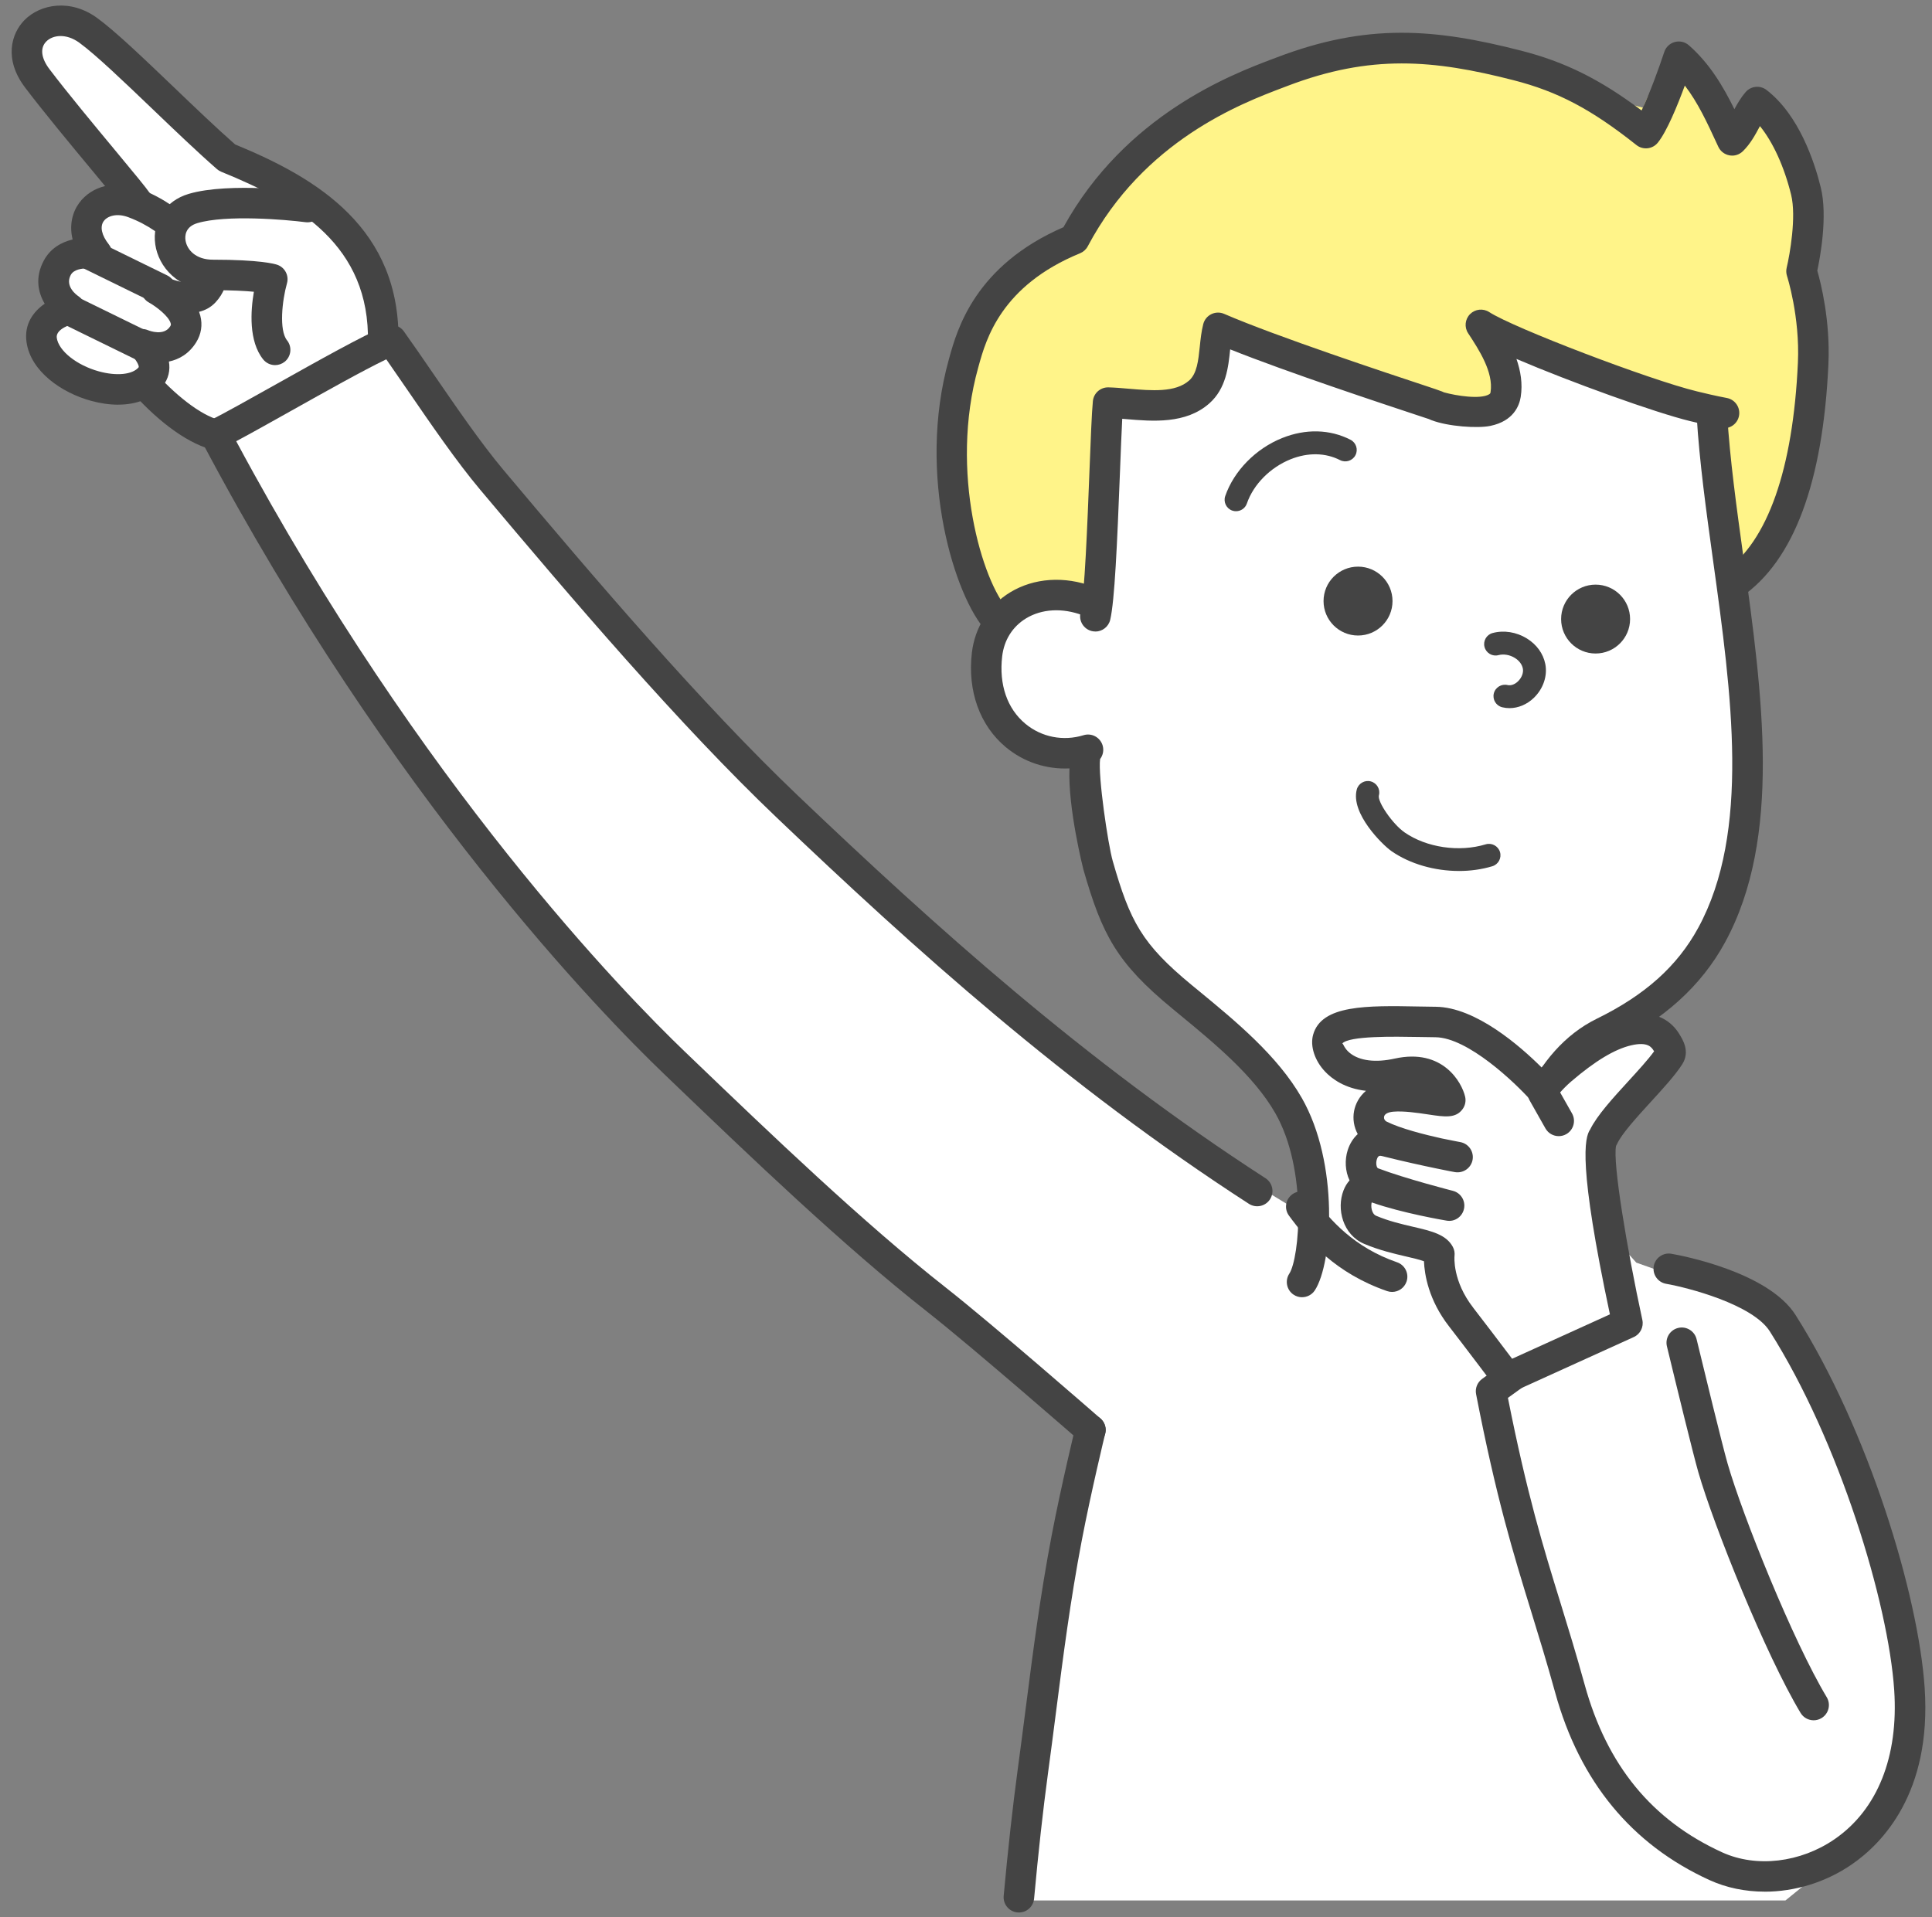 <svg width="135" height="134" viewBox="0 0 135 134" fill="none" xmlns="http://www.w3.org/2000/svg">
<rect x="0" y="0" width="135" height="134" fill="#808080" stroke="none"/>
<path d="M5.436 0.971C5.733 0.971 9.922 5.899 15.93 10.321C20.604 13.763 23.87 15.563 23.87 15.563L26.99 23.072L35.072 34.547L59.178 60.189L83.142 80.023L91.665 85.201L90.695 78.909L86.828 74.641L77.837 64.921L75.199 53.249L70.945 51.832L68.676 46.024L82.715 14.573L117.997 18.834L121.427 41.348L122.278 54.949L119.868 65.858L114.196 71.666L106.114 79.034L114.338 88.242L123.555 91.501L130.82 106.159L134.167 119.535L132.679 126.223L127.845 130.31L124.759 132.819H71.635L72.533 120.519L76.19 99.938C76.19 99.938 65.725 90.448 55.635 82.386C50.049 77.923 37.223 63.132 27.698 50.417C20.015 40.162 15.503 30.583 15.503 30.583L8.98 26.757V13.44L1.748 4.09L5.435 0.973L5.436 0.971Z" fill="white"/>
<path d="M69.816 43.83C66.732 40.948 66.226 29.531 67.018 25.863C67.947 21.557 70.176 18.922 75.07 16.715C77.912 9.932 85.572 5.51 92.623 4.179C97.545 3.25 103.998 2.985 108.705 4.761C111.867 5.955 111.734 6.787 114.827 7.53C115.348 5.807 117.307 3.962 117.307 3.962L120.771 9.394L123.101 7.182C123.101 7.182 125.337 9.274 126.193 13.355C126.888 16.663 126.325 20.242 126.365 21.154C126.55 25.257 126.486 32.806 124.383 36.406C123.559 37.819 122.677 40.396 120.887 40.364C120.659 36.873 119.621 29.023 119.621 29.023C119.621 29.023 115.404 28.168 113.055 26.885C110.1 25.272 106.84 25.254 104.18 23.475C105.792 27.234 105.285 30.756 99.499 28.514C95.895 27.119 84.931 23.159 84.931 23.159C84.931 23.159 85.451 26.664 83.299 28.049C82.314 28.683 77.589 28.398 77.589 28.398C77.589 28.398 77.696 33.327 77.007 34.453C76.251 35.688 76.02 42.004 76.02 42.004C76.02 42.004 69.796 43.12 69.816 43.832V43.83Z" fill="#FFF489"/>
<path d="M126.731 120.227C126.369 120.227 126.016 120.043 125.816 119.71C123.374 115.644 119.745 106.619 118.671 102.883C118.293 101.564 117.134 96.808 116.477 94.091C116.339 93.52 116.691 92.943 117.263 92.806C117.829 92.665 118.412 93.019 118.55 93.591C119.076 95.765 120.339 100.966 120.72 102.295C121.764 105.923 125.281 114.679 127.644 118.613C127.947 119.118 127.784 119.772 127.278 120.074C127.107 120.178 126.917 120.227 126.73 120.227H126.731Z" fill="#444444"/>
<path d="M123.301 132.202C121.956 132.202 120.637 131.935 119.447 131.391C114.006 128.905 110.381 124.5 108.672 118.299C108.084 116.17 107.529 114.366 106.991 112.62C105.74 108.559 104.559 104.724 103.143 97.434C103.064 97.026 103.228 96.611 103.564 96.368L106.497 94.246C106.975 93.898 107.641 94.007 107.986 94.483C108.331 94.959 108.226 95.625 107.748 95.971L105.367 97.694C106.705 104.443 107.834 108.114 109.031 111.993C109.573 113.753 110.134 115.574 110.729 117.733C112.285 123.377 115.427 127.211 120.335 129.454C122.72 130.543 125.806 130.182 128.198 128.533C131.192 126.468 132.67 122.769 132.359 118.118C131.952 112.015 128.513 100.694 123.668 93.047C122.47 91.156 117.923 89.983 116.424 89.722C115.844 89.62 115.456 89.069 115.557 88.489C115.658 87.91 116.213 87.521 116.791 87.623C117.478 87.742 123.554 88.882 125.47 91.908C130.562 99.945 134.055 111.474 134.489 117.979C134.978 125.305 131.517 128.835 129.409 130.289C127.58 131.552 125.41 132.205 123.302 132.205L123.301 132.202Z" fill="#444444"/>
<path d="M107.364 89.968C107.168 89.968 106.972 89.915 106.796 89.804C104.798 88.545 104.851 84.54 104.914 83.343C105.138 79.136 107.021 73.429 111.588 71.19C114.955 69.538 117.204 67.522 118.664 64.845C122.324 58.133 120.995 48.519 119.709 39.221C119.217 35.659 118.752 32.295 118.557 29.088C118.522 28.501 118.969 27.996 119.557 27.959C120.142 27.94 120.651 28.371 120.687 28.959C120.878 32.084 121.336 35.41 121.823 38.929C123.155 48.568 124.533 58.534 120.536 65.863C118.879 68.904 116.259 71.272 112.528 73.102C108.79 74.934 107.238 79.825 107.044 83.456C106.902 86.115 107.479 87.716 107.933 88.002C108.432 88.316 108.581 88.974 108.266 89.472C108.063 89.793 107.717 89.969 107.363 89.969L107.364 89.968Z" fill="#444444"/>
<path d="M111.493 45.672C112.824 45.672 113.903 44.594 113.903 43.265C113.903 41.935 112.824 40.858 111.493 40.858C110.163 40.858 109.084 41.935 109.084 43.265C109.084 44.594 110.163 45.672 111.493 45.672Z" fill="#444444"/>
<path d="M94.894 44.415C96.224 44.415 97.303 43.337 97.303 42.008C97.303 40.678 96.224 39.601 94.894 39.601C93.563 39.601 92.484 40.678 92.484 42.008C92.484 43.337 93.563 44.415 94.894 44.415Z" fill="#444444"/>
<path d="M105.477 49.49C105.307 49.49 105.138 49.47 104.97 49.429C104.541 49.325 104.278 48.893 104.381 48.465C104.485 48.036 104.919 47.774 105.347 47.877C105.572 47.928 105.845 47.836 106.068 47.62C106.334 47.364 106.469 47.01 106.409 46.717C106.35 46.429 106.152 46.167 105.85 45.981C105.497 45.761 105.072 45.691 104.71 45.784C104.282 45.901 103.845 45.643 103.732 45.217C103.619 44.792 103.873 44.353 104.299 44.24C105.085 44.029 105.962 44.169 106.694 44.622C107.375 45.044 107.831 45.675 107.978 46.4C108.144 47.228 107.838 48.137 107.177 48.772C106.693 49.238 106.083 49.49 105.476 49.49H105.477Z" fill="#444444"/>
<path d="M90.982 90.661C90.782 90.661 90.578 90.605 90.398 90.486C89.905 90.163 89.769 89.503 90.092 89.01C90.795 87.941 91.384 81.763 89.107 77.786C87.615 75.18 84.844 72.899 82.401 70.888L81.913 70.486C78.044 67.293 77.016 65.353 75.701 60.761C75.684 60.699 74.615 56.473 74.729 53.702C73.13 53.78 71.544 53.268 70.285 52.22C68.465 50.706 67.599 48.301 67.91 45.622C68.116 43.846 69.09 42.308 70.582 41.399C72.25 40.386 74.372 40.24 76.4 41.005C76.951 41.212 77.229 41.827 77.021 42.378C76.814 42.928 76.199 43.207 75.648 42.999C74.236 42.468 72.794 42.547 71.692 43.219C70.751 43.792 70.16 44.733 70.028 45.867C69.798 47.847 70.374 49.522 71.649 50.582C72.774 51.518 74.293 51.818 75.711 51.382C76.276 51.206 76.87 51.526 77.044 52.087C77.149 52.429 77.073 52.784 76.871 53.047C76.715 54.209 77.42 59.008 77.753 60.173C78.967 64.412 79.79 65.968 83.272 68.843L83.758 69.241C86.343 71.369 89.273 73.781 90.96 76.727C93.584 81.309 93.117 88.289 91.875 90.178C91.67 90.49 91.329 90.659 90.982 90.659V90.661Z" fill="#444444"/>
<path d="M86.371 35.728C86.284 35.728 86.196 35.715 86.109 35.685C85.691 35.541 85.47 35.086 85.614 34.668C86.222 32.908 87.747 31.353 89.591 30.613C91.235 29.953 92.932 29.996 94.368 30.734C94.761 30.936 94.917 31.418 94.714 31.81C94.513 32.203 94.028 32.358 93.637 32.156C92.617 31.634 91.393 31.613 90.186 32.095C88.76 32.667 87.586 33.853 87.126 35.189C87.011 35.521 86.701 35.727 86.369 35.727L86.371 35.728Z" fill="#444444"/>
<path d="M71.197 133.659C71.165 133.659 71.131 133.659 71.099 133.655C70.511 133.601 70.08 133.083 70.133 132.497C70.433 129.227 70.764 126.25 71.115 123.65C71.309 122.223 71.487 120.835 71.662 119.47C72.188 115.382 72.683 111.519 73.489 107.294C74.14 103.875 75.146 99.725 75.156 99.683C75.294 99.11 75.874 98.759 76.443 98.899C77.016 99.037 77.367 99.614 77.228 100.185C77.218 100.226 76.225 104.327 75.583 107.693C74.791 111.855 74.298 115.685 73.778 119.742C73.602 121.112 73.423 122.504 73.228 123.936C72.881 126.505 72.554 129.451 72.258 132.691C72.207 133.245 71.743 133.659 71.197 133.659Z" fill="#444444"/>
<path d="M76.193 101.001C75.944 101.001 75.693 100.915 75.492 100.738C75.417 100.672 67.986 94.185 64.782 91.669C58.933 87.076 52.323 80.737 47.014 75.645L46.352 75.009C42.119 70.949 27.286 55.773 14.116 30.885C13.981 30.632 13.956 30.336 14.043 30.064C14.13 29.79 14.324 29.564 14.58 29.435C15.674 28.884 17.449 27.889 19.328 26.835C22.278 25.181 25.326 23.471 26.936 22.793C27.396 22.602 27.93 22.75 28.218 23.156C28.846 24.032 29.532 25.033 30.251 26.08C31.827 28.375 33.611 30.977 35.171 32.835C41.595 40.483 49.014 49.179 55.745 55.596C65.254 64.661 75.794 74.177 88.427 82.342C88.921 82.662 89.063 83.321 88.743 83.816C88.423 84.31 87.763 84.451 87.268 84.132C74.488 75.871 63.857 66.276 54.272 57.139C47.461 50.646 39.998 41.897 33.538 34.206C31.911 32.269 30.095 29.622 28.493 27.287C27.971 26.527 27.467 25.792 26.991 25.112C25.338 25.91 22.723 27.378 20.373 28.695C18.947 29.495 17.58 30.262 16.506 30.836C29.399 54.881 43.709 69.522 47.829 73.474L48.492 74.11C53.767 79.17 60.334 85.468 66.102 89.996C69.349 92.546 76.59 98.868 76.896 99.135C77.34 99.522 77.385 100.195 76.998 100.639C76.786 100.881 76.491 101.003 76.195 101.003L76.193 101.001Z" fill="#444444"/>
<path d="M97.273 90.29C97.158 90.29 97.04 90.271 96.924 90.231C93.36 89 91.388 86.765 90.067 84.957C89.719 84.482 89.823 83.815 90.299 83.468C90.777 83.121 91.442 83.227 91.789 83.701C92.926 85.258 94.617 87.18 97.622 88.218C98.178 88.41 98.474 89.017 98.281 89.573C98.128 90.013 97.715 90.29 97.273 90.29Z" fill="#444444"/>
<path d="M76.54 44.133C76.459 44.133 76.377 44.124 76.295 44.106C75.722 43.97 75.367 43.397 75.501 42.824C75.79 41.599 75.985 36.587 76.127 32.929C76.213 30.732 76.286 28.835 76.366 28.033C76.42 27.485 76.88 27.072 77.427 27.072H77.454C77.891 27.083 78.367 27.123 78.862 27.166C80.469 27.303 82.127 27.447 83.091 26.594C83.641 26.108 83.735 25.193 83.836 24.224C83.89 23.7 83.947 23.159 84.08 22.644C84.158 22.343 84.365 22.09 84.644 21.955C84.924 21.817 85.25 21.811 85.536 21.934C89.165 23.506 96.947 26.083 99.876 27.052C100.192 27.157 100.475 27.251 100.717 27.345C100.74 27.352 100.762 27.358 100.783 27.365V27.371C100.825 27.389 100.865 27.405 100.906 27.423C101.765 27.661 103.438 27.922 104.047 27.561C104.126 27.514 104.142 27.484 104.154 27.406C104.373 26.012 103.34 24.438 102.586 23.288C102.309 22.866 102.367 22.31 102.722 21.952C103.078 21.596 103.637 21.536 104.059 21.81C105.781 22.927 115.28 26.553 118.58 27.353C119.107 27.481 119.852 27.661 120.664 27.814C121.243 27.923 121.623 28.48 121.515 29.058C121.407 29.637 120.849 30.017 120.27 29.908C119.416 29.748 118.633 29.559 118.103 29.431C115.654 28.837 109.764 26.71 105.963 25.085C106.254 25.917 106.406 26.814 106.261 27.738C106.164 28.351 105.759 29.432 104.133 29.765C103.248 29.949 101.181 29.808 100.036 29.368L100.002 29.358V29.355C99.946 29.333 99.892 29.309 99.841 29.286C99.674 29.23 99.46 29.16 99.205 29.076C96.557 28.199 89.971 26.019 85.96 24.417L85.956 24.445C85.832 25.652 85.675 27.154 84.504 28.191C82.857 29.649 80.538 29.447 78.678 29.29C78.591 29.282 78.503 29.274 78.417 29.268C78.367 30.204 78.315 31.541 78.258 33.014C78.062 38.043 77.888 41.995 77.577 43.315C77.461 43.805 77.022 44.137 76.539 44.137L76.54 44.133Z" fill="#444444"/>
<path d="M69.673 44.409C69.387 44.409 69.102 44.295 68.892 44.069C66.773 41.794 64.017 33.273 66.306 25.104L66.344 24.964C66.883 23.033 68.13 18.558 74.309 15.879C78.64 8.02 86.071 5.202 88.894 4.133L89.192 4.021C95.558 1.586 100.279 2.001 106.279 3.538C109.333 4.32 111.777 5.522 114.707 7.72C115.258 6.576 115.915 4.781 116.292 3.632C116.403 3.292 116.679 3.031 117.026 2.936C117.373 2.843 117.741 2.927 118.012 3.164C119.466 4.445 120.398 6.02 121.192 7.632C121.414 7.22 121.655 6.807 121.98 6.432C122.35 6.008 122.989 5.944 123.435 6.286C125.704 8.03 126.786 11.305 127.228 13.101C127.721 15.106 127.183 17.994 126.985 18.916C127.233 19.777 127.899 22.413 127.762 25.442C127.385 33.703 125.348 39.173 121.705 41.7C121.22 42.036 120.556 41.916 120.22 41.432C119.884 40.95 120.004 40.285 120.488 39.949C123.513 37.85 125.291 32.8 125.63 25.343C125.777 22.124 124.878 19.314 124.868 19.285C124.808 19.098 124.8 18.897 124.846 18.706C125.06 17.811 125.535 15.15 125.156 13.61C124.67 11.637 123.888 9.936 122.977 8.813C122.97 8.826 122.962 8.839 122.956 8.852C122.657 9.411 122.319 10.045 121.785 10.569C121.536 10.811 121.186 10.924 120.845 10.857C120.504 10.794 120.214 10.571 120.068 10.256L119.965 10.035C119.29 8.573 118.643 7.169 117.728 5.98C117.215 7.374 116.473 9.19 115.84 9.972C115.472 10.428 114.804 10.5 114.347 10.137C111.184 7.628 108.853 6.398 105.746 5.602C100.161 4.171 95.786 3.78 89.95 6.01L89.647 6.125C86.74 7.227 79.933 9.808 76.008 17.213C75.892 17.434 75.701 17.605 75.471 17.7C69.947 19.965 68.9 23.727 68.395 25.536L68.356 25.679C66.309 32.986 68.665 40.703 70.451 42.619C70.852 43.05 70.828 43.724 70.395 44.125C70.19 44.316 69.929 44.41 69.669 44.41L69.673 44.409Z" fill="#444444"/>
<path d="M15.057 31.452C14.965 31.452 14.872 31.441 14.779 31.416C11.009 30.401 6.251 24.556 5.584 21.097C5.211 19.164 5.399 16.444 6.656 14.721C6.991 14.261 7.391 13.888 7.843 13.61C7.444 13.122 6.952 12.528 6.447 11.921C4.938 10.103 3.061 7.842 1.759 6.126C0.251 4.14 0.789 2.342 1.708 1.407C2.806 0.291 4.907 -0.117 6.797 1.262C8.064 2.186 10.048 4.086 12.149 6.097C13.614 7.501 15.129 8.951 16.429 10.095C22.2 12.462 28.017 15.982 27.843 23.994C27.83 24.582 27.318 25.017 26.754 25.037C26.164 25.023 25.698 24.536 25.71 23.949C25.858 17.171 20.87 14.202 15.457 12.003C15.348 11.958 15.246 11.895 15.158 11.817C13.793 10.624 12.207 9.106 10.674 7.637C8.625 5.676 6.692 3.824 5.541 2.984C4.627 2.318 3.687 2.438 3.232 2.901C2.786 3.355 2.869 4.061 3.46 4.838C4.733 6.516 6.595 8.758 8.09 10.559C9.425 12.168 10.194 13.098 10.473 13.501C10.684 13.808 10.72 14.203 10.567 14.544C10.415 14.885 10.094 15.12 9.723 15.165C9.168 15.231 8.729 15.498 8.38 15.977C7.544 17.123 7.394 19.218 7.679 20.696C8.256 23.69 12.62 28.628 15.334 29.358C15.902 29.512 16.24 30.096 16.087 30.665C15.959 31.14 15.528 31.452 15.057 31.452Z" fill="#444444"/>
<path d="M102.1 92.048C103.008 93.214 105.322 96.284 105.322 96.284L113.716 92.472C113.716 92.472 111.112 80.448 112.02 79.512C112.699 77.987 115.638 75.377 116.644 73.81C116.867 73.463 116.626 73.14 116.408 72.789C115.975 72.093 115.167 71.681 113.725 72.02C112.024 72.419 110.287 73.748 109.1 74.765C108.298 75.451 107.763 76.196 107.763 76.196C107.763 76.196 103.562 71.458 100.314 71.425C97.041 71.392 93.197 71.126 92.782 72.601C92.526 73.511 93.875 75.87 97.69 75.023C100.757 74.342 101.336 76.886 101.336 76.886C101.126 77.178 98.904 76.49 97.266 76.633C95.316 76.802 95.231 78.75 96.418 79.344C98.212 80.24 101.845 80.868 101.845 80.868C101.845 80.868 99.556 80.445 96.843 79.768C94.966 79.299 94.519 82.117 95.91 82.648C97.864 83.394 101.252 84.257 101.252 84.257C101.252 84.257 98.199 83.749 96.08 82.987C94.561 82.44 94.207 85.303 95.741 85.951C97.945 86.882 100.152 86.86 100.573 87.645C100.573 87.645 100.319 89.762 102.099 92.05L102.1 92.048Z" fill="white"/>
<path d="M105.323 97.349C104.996 97.349 104.678 97.199 104.471 96.925C104.471 96.925 102.163 93.865 101.258 92.703C99.815 90.85 99.538 89.06 99.501 88.145C99.197 88.032 98.665 87.907 98.251 87.812C97.416 87.618 96.377 87.376 95.326 86.931C93.833 86.299 93.373 84.486 93.882 83.187C93.987 82.918 94.129 82.686 94.301 82.494C93.992 81.848 93.957 81.064 94.169 80.39C94.315 79.928 94.559 79.546 94.872 79.258C94.61 78.773 94.51 78.204 94.618 77.641C94.712 77.153 94.974 76.633 95.449 76.234C93.961 76.069 93.065 75.391 92.595 74.896C91.862 74.122 91.533 73.109 91.756 72.313C92.344 70.219 95.501 70.273 99.158 70.342L100.326 70.36C103.119 70.388 106.236 73.121 107.723 74.604C107.923 74.396 108.152 74.173 108.408 73.956C110.335 72.305 111.995 71.333 113.483 70.982C115.81 70.433 116.882 71.528 117.317 72.227C117.589 72.66 118.115 73.495 117.544 74.384C117.057 75.144 116.234 76.043 115.364 76.995C114.402 78.048 113.31 79.241 112.997 79.945C112.975 79.992 112.951 80.039 112.923 80.083C112.679 81.231 113.675 87.232 114.761 92.247C114.868 92.737 114.616 93.236 114.161 93.443L105.767 97.254C105.625 97.319 105.475 97.35 105.326 97.35L105.323 97.349ZM102.942 91.394C103.583 92.216 104.922 93.984 105.66 94.96L112.494 91.857C110.27 81.394 110.718 79.503 111.114 78.935C111.602 77.947 112.666 76.784 113.788 75.556C114.463 74.819 115.157 74.059 115.582 73.474C115.574 73.463 115.566 73.451 115.558 73.438C115.407 73.194 115.148 72.781 113.971 73.057C112.825 73.326 111.46 74.149 109.796 75.574C109.109 76.162 108.635 76.811 108.631 76.818C108.441 77.079 108.143 77.241 107.819 77.258C107.474 77.27 107.182 77.144 106.967 76.901C105.883 75.682 102.574 72.513 100.306 72.49L99.121 72.472C97.422 72.442 94.254 72.383 93.789 72.931C93.861 72.903 93.904 73.253 94.312 73.584C94.992 74.139 96.111 74.28 97.461 73.981C100.818 73.239 102.151 75.652 102.378 76.649C102.446 76.946 102.383 77.26 102.203 77.509C101.722 78.175 100.954 78.062 99.786 77.884C99.03 77.772 98.088 77.631 97.36 77.692C96.99 77.724 96.749 77.854 96.714 78.039C96.691 78.155 96.739 78.31 96.898 78.389C97.843 78.86 99.492 79.286 100.733 79.559C101.532 79.724 102.031 79.817 102.042 79.819C102.619 79.926 103.001 80.477 102.898 81.055C102.794 81.631 102.243 82.013 101.667 81.917C101.61 81.907 101.085 81.814 100.35 81.656C99.418 81.463 98.071 81.17 96.589 80.799C96.431 80.762 96.3 80.73 96.207 81.029C96.117 81.314 96.197 81.613 96.294 81.649C98.169 82.365 101.486 83.215 101.519 83.223C102.074 83.365 102.417 83.916 102.299 84.475C102.183 85.034 101.65 85.409 101.08 85.306C100.954 85.285 98.023 84.794 95.849 84.033C95.819 84.152 95.803 84.338 95.855 84.543C95.887 84.667 95.968 84.886 96.16 84.968C97.042 85.341 97.943 85.55 98.738 85.736C100.031 86.036 101.052 86.275 101.516 87.138C101.621 87.332 101.662 87.552 101.636 87.77C101.629 87.831 101.481 89.516 102.944 91.394H102.942Z" fill="#444444"/>
<path d="M101.945 60.87C100.254 60.87 98.535 60.387 97.237 59.488C96.596 59.045 94.361 56.84 94.806 55.176C94.921 54.749 95.361 54.496 95.785 54.61C96.212 54.724 96.466 55.163 96.352 55.588C96.233 56.033 97.323 57.605 98.148 58.175C99.681 59.237 101.959 59.572 103.813 59.009C104.233 58.882 104.681 59.119 104.812 59.541C104.94 59.963 104.701 60.41 104.278 60.539C103.54 60.762 102.745 60.871 101.945 60.871V60.87Z" fill="#444444"/>
<path d="M108.918 79.402C108.546 79.402 108.185 79.207 107.989 78.861L106.887 76.912C106.596 76.401 106.777 75.749 107.29 75.461C107.801 75.172 108.452 75.35 108.742 75.864L109.845 77.812C110.135 78.324 109.955 78.975 109.442 79.264C109.277 79.358 109.096 79.402 108.918 79.402Z" fill="#444444"/>
<path d="M9.337 14.178C6.964 13.289 4.887 15.364 6.765 17.735C6.765 17.735 4.721 17.356 3.996 18.722C3.107 20.402 4.886 21.588 4.886 21.588C4.886 21.588 2.67 22.096 2.909 23.761C3.304 26.527 8.842 28.405 10.523 26.33C11.315 25.353 9.93 24.058 9.93 24.058C9.93 24.058 11.853 24.876 12.798 23.366C13.786 21.785 10.918 20.204 10.918 20.204C10.918 20.204 13.313 21.449 14.28 20.402C15.467 19.118 14.379 17.635 13.192 16.648C12.005 15.66 11.005 14.803 9.336 14.178H9.337Z" fill="white"/>
<path d="M8.251 28.282C7.652 28.282 7.01 28.192 6.339 28.006C4.318 27.449 2.147 25.967 1.854 23.911C1.674 22.649 2.333 21.776 3.124 21.226C2.657 20.437 2.435 19.387 3.055 18.222C3.513 17.359 4.29 16.924 5.076 16.736C4.818 15.709 5.079 14.805 5.528 14.191C6.41 12.979 8.091 12.572 9.712 13.178C11.503 13.848 12.606 14.768 13.774 15.741L13.879 15.827C14.733 16.538 15.768 17.667 15.857 19.006C15.908 19.776 15.635 20.508 15.068 21.122C14.736 21.481 14.335 21.688 13.91 21.792C13.942 21.88 13.972 21.97 13.996 22.062C14.164 22.709 14.063 23.355 13.706 23.928C13.202 24.733 12.506 25.121 11.803 25.268C11.901 25.86 11.788 26.465 11.356 26.998C10.673 27.839 9.574 28.28 8.254 28.28L8.251 28.282ZM6.133 18.754C5.724 18.754 5.148 18.828 4.941 19.221C4.514 20.026 5.379 20.635 5.479 20.702C5.833 20.939 6.014 21.363 5.937 21.781C5.86 22.2 5.542 22.533 5.126 22.627C5.12 22.63 3.872 22.95 3.967 23.612C4.096 24.521 5.361 25.528 6.909 25.954C8.153 26.297 9.275 26.18 9.695 25.661C9.721 25.524 9.487 25.108 9.198 24.833C8.826 24.476 8.76 23.904 9.044 23.474C9.327 23.045 9.873 22.877 10.35 23.079C10.454 23.122 11.457 23.503 11.895 22.803C11.947 22.72 11.947 22.674 11.929 22.603C11.803 22.114 10.943 21.439 10.401 21.138C9.892 20.854 9.705 20.215 9.981 19.701C10.258 19.19 10.892 18.988 11.411 19.261C12.275 19.703 13.32 19.874 13.496 19.681C13.715 19.445 13.734 19.272 13.726 19.148C13.697 18.706 13.243 18.078 12.511 17.469L12.404 17.381C11.292 16.454 10.412 15.72 8.962 15.178C8.142 14.872 7.502 15.105 7.25 15.451C6.968 15.836 7.099 16.444 7.601 17.075C7.877 17.423 7.907 17.906 7.678 18.286C7.448 18.667 7.009 18.862 6.569 18.785C6.567 18.785 6.38 18.757 6.131 18.757L6.133 18.754Z" fill="#444444"/>
<path d="M9.927 25.221C9.77 25.221 9.609 25.187 9.459 25.112L4.415 22.643C3.887 22.385 3.669 21.745 3.927 21.217C4.187 20.69 4.826 20.47 5.355 20.729L10.399 23.198C10.926 23.456 11.145 24.096 10.887 24.624C10.701 25.002 10.322 25.221 9.927 25.221Z" fill="#444444"/>
<path d="M11.214 21.27C11.057 21.27 10.896 21.236 10.746 21.16L5.702 18.69C5.173 18.431 4.956 17.793 5.215 17.265C5.473 16.737 6.113 16.517 6.642 16.778L11.685 19.248C12.214 19.507 12.432 20.145 12.173 20.673C11.988 21.051 11.61 21.27 11.215 21.27H11.214Z" fill="#444444"/>
<path d="M21.497 14.474C21.497 14.474 16.157 13.782 13.488 14.573C10.818 15.364 11.608 19.217 14.872 19.217C18.136 19.217 19.025 19.513 19.025 19.513C19.025 19.513 18.036 22.971 19.222 24.453" fill="white"/>
<path d="M19.223 25.517C18.91 25.517 18.601 25.38 18.389 25.118C17.366 23.839 17.512 21.721 17.74 20.39C17.142 20.333 16.222 20.28 14.873 20.28C12.426 20.28 11.073 18.627 10.851 17.092C10.613 15.457 11.552 14.034 13.186 13.55C16.04 12.706 21.408 13.387 21.636 13.417C22.219 13.492 22.632 14.026 22.555 14.61C22.481 15.193 21.943 15.596 21.361 15.53C19.936 15.345 15.8 14.996 13.791 15.594C12.923 15.851 12.921 16.513 12.961 16.787C13.06 17.465 13.689 18.149 14.873 18.149C18.143 18.149 19.187 18.441 19.363 18.501C19.904 18.681 20.207 19.255 20.052 19.803C19.717 20.987 19.486 23.072 20.057 23.785C20.425 24.245 20.35 24.915 19.891 25.283C19.694 25.439 19.459 25.516 19.226 25.516L19.223 25.517Z" fill="#444444"/>
</svg>
